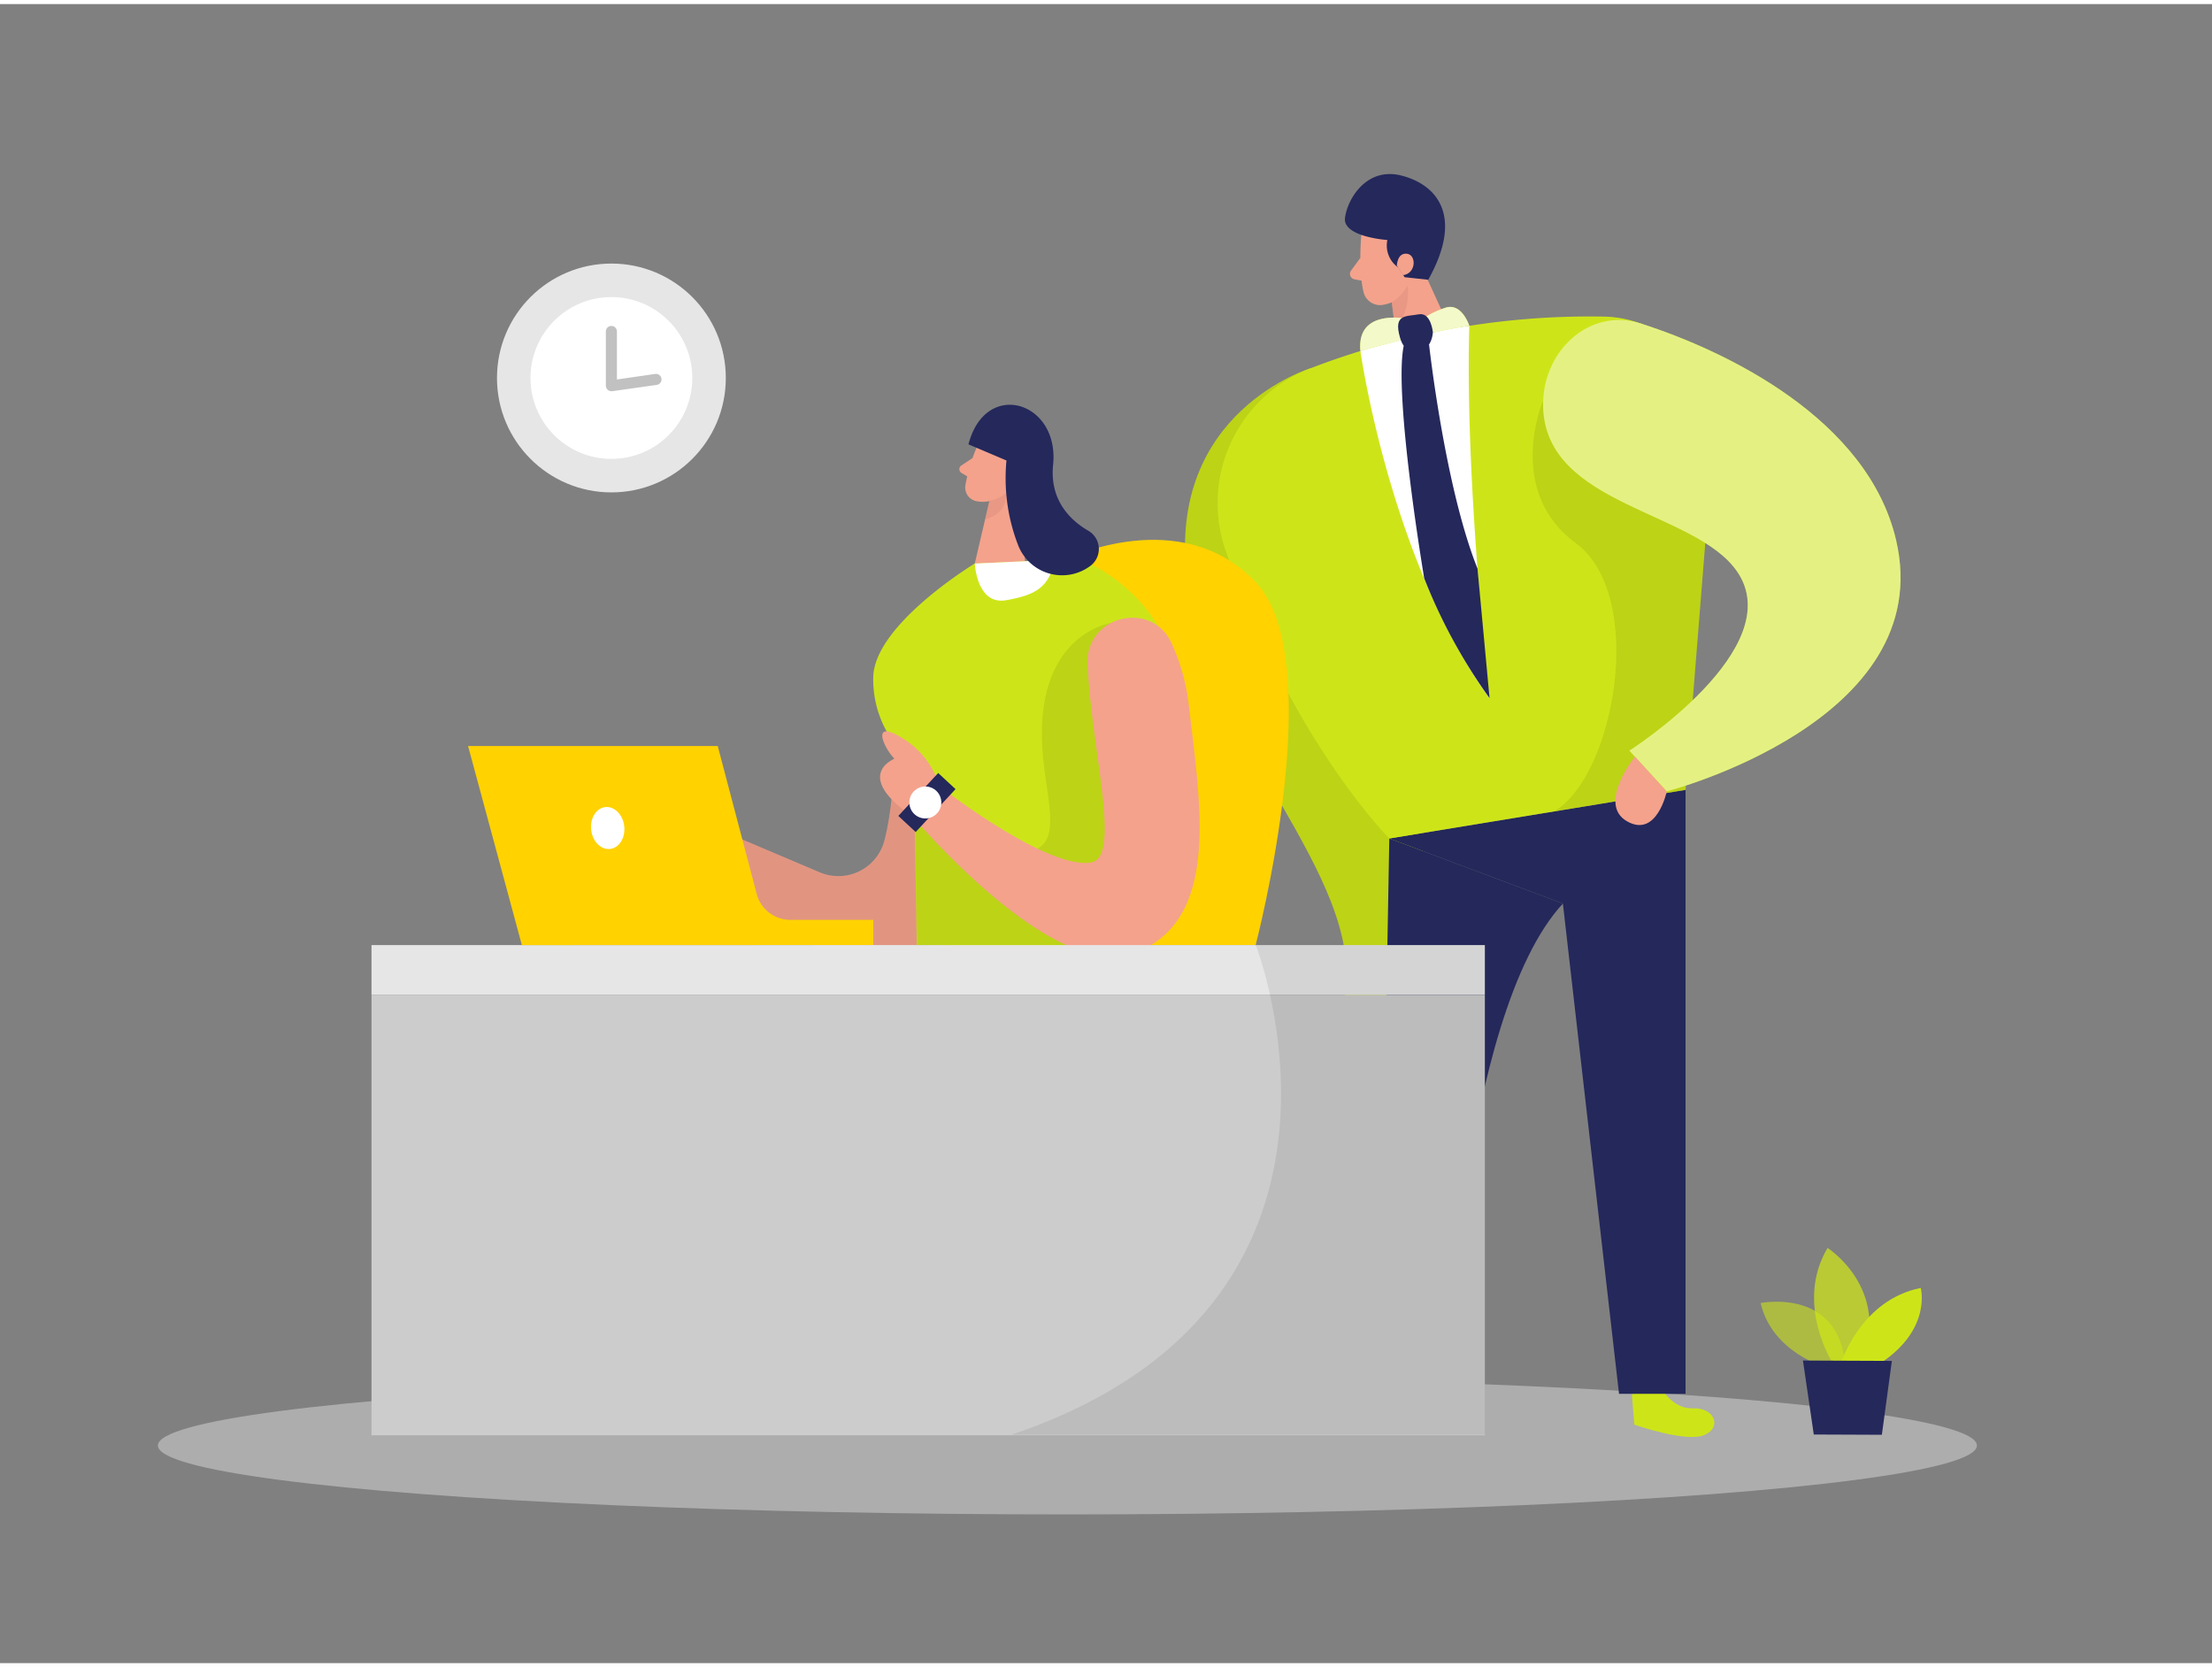 <svg xmlns="http://www.w3.org/2000/svg" id="Layer_1" data-name="Layer 1" viewBox="0 0 400 300" width="406" height="306" class="illustration styles_illustrationTablet__1DWOa"><rect x="0" y="0" width="400" height="300" fill="#808080" stroke="none"/><path d="M237,65.85s-26,7.83-22.36,37.84,32,53.59,28.57,75.5,9.53,10.38,14.52-6.82S237,65.85,237,65.85Z" fill="#CDE518"></path><path d="M237,65.85s-26,7.83-22.36,37.84,32,53.59,28.57,75.5,9.53,10.38,14.52-6.82S237,65.85,237,65.85Z" opacity="0.08"></path><ellipse cx="193.02" cy="260.65" rx="164.47" ry="12.46" fill="#e6e6e6" opacity="0.45"></ellipse><path d="M300.3,250.09s2.05,4,5.88,3.84,5.3,3.43,2,4.83-12.64-1.88-12.64-1.88l-.45-5.5Z" fill="#CDE518"></path><path d="M251.23,150.88l-1.8,100.42h11.88s2.54-68.39,21.31-88.65Z" fill="#24285b"></path><polygon points="304.8 142.09 304.8 251.3 292.77 251.3 282.62 162.65 251.23 150.88 304.8 142.09" fill="#24285b"></polygon><path d="M246.15,42s-.56,6.07.43,10.11a3.07,3.07,0,0,0,3.73,2.23,6.75,6.75,0,0,0,5.31-5.05L257.47,44a5.46,5.46,0,0,0-2.37-5.86C251.68,35.67,246.31,38.33,246.15,42Z" fill="#f4a28c"></path><polygon points="255.15 43.26 263.46 61.41 253.13 65.28 251.23 50.52 255.15 43.26" fill="#f4a28c"></polygon><path d="M246,45.88l-1.71,2.34a1,1,0,0,0,.6,1.54l2.33.45Z" fill="#f4a28c"></path><path d="M251.64,53.91a7.23,7.23,0,0,0,2.87-3s.83,3.56-2.07,8.1Z" fill="#ce8172" opacity="0.31"></path><path d="M237,65.85a140.72,140.72,0,0,1,53-9.34A20.31,20.31,0,0,1,309.89,78.4l-5.09,63.69-53.57,8.79S233.41,133,221.57,98.61A26.08,26.08,0,0,1,237,65.85Z" fill="#CDE518"></path><path d="M258.27,49.85,254,49.39l-1.12-1.73a4.85,4.85,0,0,1-2-5s-8.1-.54-7.66-4,3.92-9.26,10.21-7.65S264.8,38.18,258.27,49.85Z" fill="#24285b"></path><path d="M252.59,47.3s.06-2.35,1.82-2.16,1.7,3.58-.7,3.88Z" fill="#f4a28c"></path><path d="M265.7,58.18A85.12,85.12,0,0,0,246,62.71s5.32,37.87,23.32,62.81C269.36,125.52,264.87,86.73,265.7,58.18Z" fill="#fff"></path><path d="M265.7,58.18s-1.36-4.31-4.38-3.25a17,17,0,0,0-4.67,2.38S245.22,54,246,62.71C246,62.71,259,59.06,265.7,58.18Z" fill="#CDE518"></path><path d="M265.7,58.18s-1.36-4.31-4.38-3.25a17,17,0,0,0-4.67,2.38S245.22,54,246,62.71C246,62.71,259,59.06,265.7,58.18Z" fill="#fff" opacity="0.77"></path><path d="M259.11,59.34s-.34-3.67-2.56-3.24-4.64-.14-3.38,4.22S258.81,63.42,259.11,59.34Z" fill="#24285b"></path><path d="M258.42,61.55s2.83,25.69,8.76,40.53l2.18,23.44a99.68,99.68,0,0,1-11.82-21.69s-5.56-33-3.71-42Z" fill="#24285b"></path><path d="M193,100.29s20.58-10,34.06,4.23,0,65.64,0,65.64H194.89Z" fill="#ffd200"></path><circle cx="110.56" cy="67.61" r="20.69" fill="#e6e6e6"></circle><circle cx="110.56" cy="67.61" r="14.63" fill="#fff"></circle><path d="M110.56,70a1,1,0,0,1-1-1V59.2a1,1,0,1,1,2,0v8.68l6.92-1a1,1,0,0,1,1.13.85,1,1,0,0,1-.84,1.13L110.7,70Z" fill="#c1c1c1"></path><path d="M172,110.12s-10.4.92-10.4,9.77c0,6.3.92,21.43-1.67,31.35A8.6,8.6,0,0,1,148.24,157l-24.38-10.34s-7.54-3.44-10.27-1.46,3.71,4.06,3.71,4.06-2.22,7.78,4.18,7.06,28.09,24.38,45.6,13.18S185.25,123.13,172,110.12Z" fill="#f4a28c"></path><path d="M172,110.12s-10.4.92-10.4,9.77c0,6.3.92,21.43-1.67,31.35A8.6,8.6,0,0,1,148.24,157l-24.38-10.34s-7.54-3.44-10.27-1.46,3.71,4.06,3.71,4.06-2.22,7.78,4.18,7.06,28.09,24.38,45.6,13.18S185.25,123.13,172,110.12Z" opacity="0.08"></path><path d="M177.07,79.15a31.35,31.35,0,0,0-2.52,8,2.53,2.53,0,0,0,2.27,2.78,5.58,5.58,0,0,0,5.55-2.42l2.94-3.6a4.51,4.51,0,0,0-.2-5.22C183.16,75.76,178.24,76.31,177.07,79.15Z" fill="#f4a28c"></path><polygon points="184.2 84.7 185.38 101.16 176.27 101.16 179 89.49 184.2 84.7" fill="#f4a28c"></polygon><path d="M175.86,82.09l-2,1.33a.8.8,0,0,0,0,1.36l1.68,1Z" fill="#f4a28c"></path><path d="M178.92,89.82a6.18,6.18,0,0,0,3-1.42s.59,3.56-3.75,4.76Z" fill="#ce8172" opacity="0.31"></path><path d="M176.27,101.16s-18.18,11-18.36,20.57a19.32,19.32,0,0,0,3.59,11.63,22.41,22.41,0,0,1,3.82,9.26l.47,27.54,39.85.85s25.92-54.23-10.35-70.72Z" fill="#CDE518"></path><path d="M201,111.88s-15.58,2.08-12.09,26.89c1.67,11.88,3.55,18.13-15.35,12.45l-8.13-4.71.4,23.65,39.85.85,5.85-17.15Z" opacity="0.08"></path><path d="M176.27,101.16s.34,7.56,5.65,6.64,7.87-2.33,8.79-7.3Z" fill="#fff"></path><path d="M175.13,79.61,182,82.53A33.52,33.52,0,0,0,184.17,98a8.53,8.53,0,0,0,13,3.59h0a3.81,3.81,0,0,0-.36-6.35c-3.45-2-7-5.69-6.38-11.88C191.65,71.84,178.21,67.7,175.13,79.61Z" fill="#24285b"></path><path d="M196.67,119.26c-.36-8.59,11.47-11.58,15.14-3.8A37,37,0,0,1,215,127c2.14,18.26,5.6,38.47-9.58,44.52S163.9,145.6,163.9,145.6l5.07-4.85s20,15.75,28.27,14.48C202.94,154.36,197.32,134.9,196.67,119.26Z" fill="#f4a28c"></path><path d="M169.39,140a15.2,15.2,0,0,0-5.37-6.72c-7.17-4.83-4,1.6-2.25,3.18,0,0-7,2.67,1.87,9.45Z" fill="#f4a28c"></path><rect x="162.32" y="142.24" width="10.59" height="4.28" transform="translate(-52.24 168.92) rotate(-47.11)" fill="#24285b"></rect><circle cx="167.33" cy="144.37" r="2.89" fill="#fff"></circle><rect x="67.18" y="170.16" width="201.33" height="9.03" fill="#e6e6e6"></rect><rect x="67.18" y="179.19" width="201.33" height="79.61" fill="#ccc"></rect><path d="M94.37,170.16l-9.73-36h45.15l7.05,26.76a6.29,6.29,0,0,0,6.08,4.68h15v4.54Z" fill="#ffd200"></path><path d="M279,71.78S272.1,88,284.94,97.47s7.1,42-3.89,48.51l23.75-3.89,3.57-44.65Z" opacity="0.08"></path><ellipse cx="109.89" cy="148.99" rx="3.01" ry="3.81" transform="translate(-16.75 13.95) rotate(-6.75)" fill="#fff"></ellipse><path d="M279.05,73c-.37-10,8.22-18.29,17.7-15.23,15.58,5,41,17.29,46.12,39.14,7.67,32.78-41.47,45.45-41.47,45.45L294.64,135s29.05-18.52,19.48-32.4C306.52,91.55,279.7,90.79,279.05,73Z" fill="#CDE518"></path><path d="M279.05,73c-.37-10,8.22-18.29,17.7-15.23,15.58,5,41,17.29,46.12,39.14,7.67,32.78-41.47,45.45-41.47,45.45L294.64,135s29.05-18.52,19.48-32.4C306.52,91.55,279.7,90.79,279.05,73Z" fill="#fff" opacity="0.46"></path><path d="M295.65,136.08s-6.87,8.55-1.46,11.68,7.21-5.37,7.21-5.37Z" fill="#f4a28c"></path><path d="M330.11,246.49s-9.65-2.64-11.74-11.61c0,0,14.94-3,15.36,12.4Z" fill="#CDE518" opacity="0.58"></path><path d="M331.29,245.53s-6.74-10.65-.81-20.61c0,0,11.36,7.21,6.31,20.63Z" fill="#CDE518" opacity="0.73"></path><path d="M333,245.54s3.56-11.25,14.33-13.38c0,0,2,7.3-7,13.41Z" fill="#CDE518"></path><polygon points="326.03 245.28 327.99 258.66 340.3 258.71 342.11 245.35 326.03 245.28" fill="#24285b"></polygon><path d="M227.08,170.16s25.57,65-44.21,88.55h85.64V170.16Z" opacity="0.08"></path></svg>